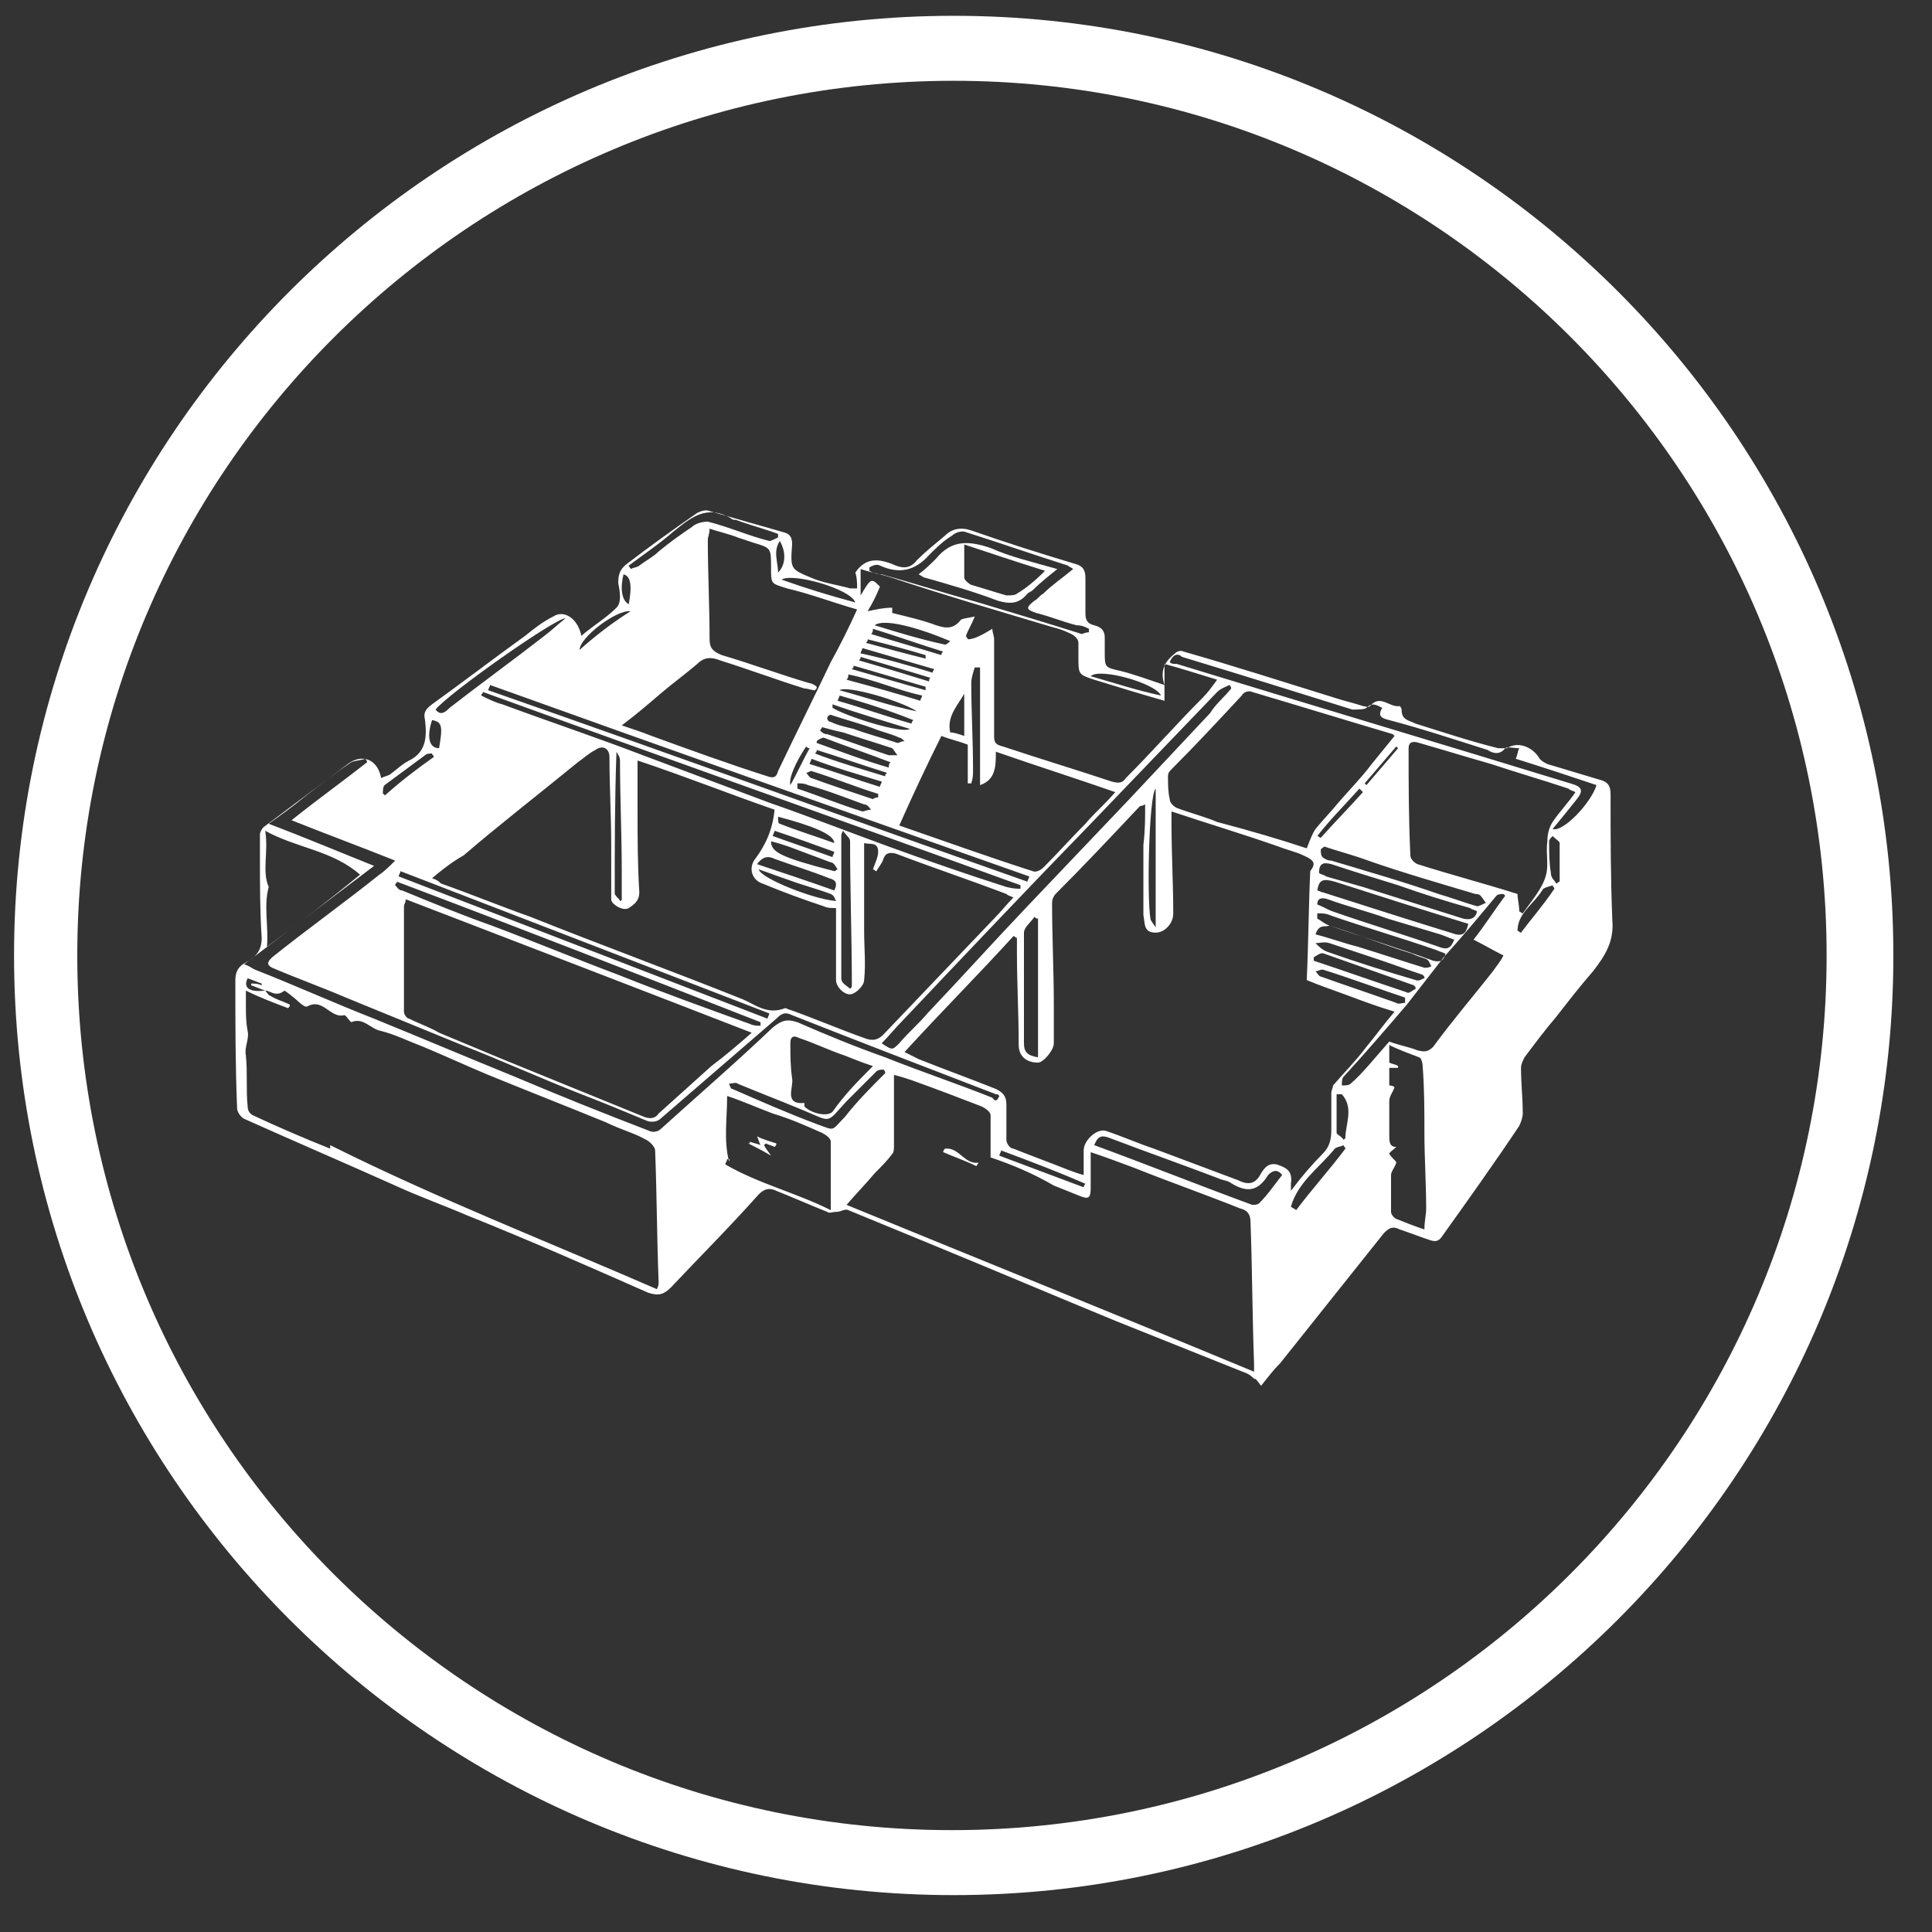 <?xml version="1.0" encoding="utf-8"?>
<!-- Generator: Adobe Illustrator 26.0.0, SVG Export Plug-In . SVG Version: 6.00 Build 0)  -->
<svg version="1.1" id="Capa_1" xmlns="http://www.w3.org/2000/svg" xmlns:xlink="http://www.w3.org/1999/xlink" x="0px" y="0px"
	 viewBox="0 0 110 110" style="enable-background:new 0 0 110 110;" xml:space="preserve">
<rect x="0" y="0" width="110" height="110" fill="#333333" stroke="none"/>
<style type="text/css">
	.st0{fill:#FFFFFF;}
</style>
<g>
	<path class="st0" d="M54.3,107.9c-29.5,0-53.5-24-53.5-53.5c0-29.5,24-53.5,53.5-53.5s53.5,24,53.5,53.5
		C107.8,83.9,83.8,107.9,54.3,107.9z M54.3,4.6C26.8,4.6,4.4,26.9,4.4,54.4s22.3,49.8,49.8,49.8c27.5,0,49.8-22.3,49.8-49.8
		S81.7,4.6,54.3,4.6z"/>
</g>
<g>
	<path class="st0" d="M71.4,78.5c-0.1-0.1-0.2-0.2-0.4-0.3c-2.5-1-5-2-7.5-3c-3.4-1.4-6.7-2.8-10.1-4.2c-1.7-0.7-3.4-1.4-5.1-2.1
		c-0.2-0.1-0.4,0.1-0.7,0.1c-0.2,0-0.4,0.1-0.5,0c-1-0.4-1.9-0.8-2.9-1.2c-0.4-0.2-0.7-0.1-1,0.2c-1.6,1.8-3.3,3.5-5,5.3
		c-0.4,0.4-0.7,0.5-1.3,0.3c-3.4-1.5-6.8-3-10.3-4.4c-1.4-0.6-2.8-1.1-4.1-1.7c-2.9-1.3-5.7-2.5-8.6-3.8c-0.2-0.1-0.4-0.4-0.4-0.6
		c-0.1-2.4-0.1-4.9-0.1-7.3c0-0.5,0.2-0.8,0.6-1c0.5-0.3,0.9-0.6,0.9-1.4c-0.1-1.5-0.1-3-0.1-4.5c0-0.5,0-0.9,0-1.4
		c0-0.1,0.1-0.3,0.2-0.4c1.6-1.2,3.2-2.4,4.8-3.6c0.8-0.6,1.7-0.3,1.9,0.8c0.2-0.1,0.3-0.1,0.5-0.2c0.4-0.3,0.7-0.6,1.1-0.8
		c1-0.5,1-1.4,0.9-2.3c-0.1-0.4,0-0.6,0.4-0.9c1.8-1.3,3.5-2.6,5.3-3.9c0.5-0.4,1-0.8,1.6-1.1c0.6-0.4,1.4,0.1,1.6,1.1
		c0.7-0.6,1.4-1,2-1.6c0.3-0.3,0.2-0.9,0.1-1.4c0-0.5,0.1-0.8,0.5-1.1c1.3-1,2.7-2,4-2.9c0.2-0.1,0.5-0.2,0.7-0.1
		c1.4,0.4,2.8,0.8,4.2,1.2c0.4,0.1,0.5,0.3,0.5,0.7c-0.1,1.4-0.1,1.4,1.1,1.9c0.7,0.3,1.5,0.4,2.2,0.6c0.1,0,0.2,0,0.4,0
		c0-0.3,0-0.6-0.1-0.9c0.6-0.9,1.4-0.8,2.3-0.4c0.5,0.2,0.9,0.1,1.2-0.3c0.5-0.5,1-0.9,1.6-1.4c0.4-0.4,0.9-0.5,1.5-0.3
		c2,0.7,3.9,1.3,5.9,1.9c0.4,0.1,0.6,0.3,0.6,0.8c0,0.7,0,1.4,0,2c0,0.4,0.1,0.6,0.5,0.7c0.4,0.1,0.6,0.3,0.6,0.7c0,0.3,0,0.5,0,0.8
		c0,0.9,0,0.9,0.9,1.1c0.8,0.2,1.6,0.5,2.5,0.8c-0.3-0.9,0.1-1.4,0.6-1.8c0.1-0.1,0.3-0.2,0.5-0.1c2.8,0.8,5.6,1.7,8.5,2.6
		c0.6,0.2,1.1,0.3,1.7,0.5c0.1,0,0.3,0.1,0.4,0c0.6-0.7,1.1,0.1,1.7,0c0,0,0.1,0.1,0.1,0.2c0,0.6,0.4,0.6,0.8,0.8
		c1.6,0.5,3.1,1,4.7,1.4c0.2,0,0.4,0,0.5,0c0.6-0.4,1.4-0.1,1.8,0.5c0.1,0.2,0.3,0.3,0.5,0.4c1,0.3,2,0.6,3,0.9
		c0.4,0.1,0.6,0.3,0.6,0.8c0,2.4,0,4.8,0.1,7.2c0.1,1.2-0.4,2-1.1,2.9c-0.7,0.8-1.4,1.7-2.1,2.6c-0.6,0.7-1.2,1.5-1.8,2.3
		c-0.1,0.2-0.2,0.4-0.2,0.6c0,0.9,0.1,1.7,0.1,2.6c0,0.2-0.1,0.5-0.2,0.7c-1.4,2.1-2.9,4.2-4.4,6.3c-0.2,0.3-0.4,0.3-0.7,0.2
		c-0.6-0.2-1.1-0.4-1.7-0.6c-0.4-0.2-0.6-0.1-0.9,0.2c-2,2.5-3.9,4.9-5.9,7.4c-0.4,0.4-0.7,0.8-1.1,1.3
		C71.5,78.5,71.5,78.5,71.4,78.5z M15.1,56.4c-0.3-0.1-0.5-0.2-0.8-0.3c0,0,0-0.1,0-0.1c0.2,0,0.4,0,0.6,0.1c0,0,0-0.1,0-0.1
		c-0.3-0.1-0.5-0.2-0.8-0.3C13.8,56.3,14.3,56.5,15.1,56.4c0.1,0.1,0.2,0.3,0.3,0.3c0.3,0.2,0.7,0.3,1.1,0.5c0,0.1,0,0.1-0.1,0.2
		c-0.8-0.3-1.6-0.6-2.4-1c0,0.4,0,0.6,0,0.8c0,0.5,0,1,0.1,1.5c0.1,0.5-0.2,0.9-0.1,1.4c0.1,1,0,1.9,0.1,2.9c0,0.2,0.1,0.4,0.3,0.5
		c1.5,0.7,2.9,1.3,4.4,1.9c0-0.1,0-0.2,0-0.2c6,3,12.4,5.5,18.6,8.2c0.1-0.2,0.1-0.3,0.1-0.4c-0.1-2.5-0.1-5-0.2-7.5
		c0-0.2-0.3-0.5-0.5-0.6c-0.7-0.4-1.5-0.6-2.3-1c-2.2-0.9-4.5-1.8-6.7-2.7c-1.2-0.5-2.5-1.1-3.7-1.6c-0.8-0.3-1.6-0.7-2.4-0.9
		c-0.6-0.1-1-0.8-1.7-0.5c0,0-0.1-0.1-0.1-0.1c-0.1-0.1-0.2-0.3-0.3-0.3c-0.8,0.2-1.2-1-2.1-0.5c-0.2,0.1-0.6-0.4-0.9-0.6
		c-0.1-0.1-0.4-0.3-0.4-0.3C15.7,56.8,15.4,56.4,15.1,56.4z M65.2,45.8c-0.2,0.1-0.3,0.1-0.3,0.1c-1.6,1.7-3.2,3.4-4.8,5
		c-0.1,0.1-0.2,0.3-0.2,0.5c0,1.9,0.1,3.9,0.1,5.8c0,0.7,0,1.5,0,2.2c0,0.4-0.6,1.1-0.9,1.1c-0.7,0-1.1-0.4-1.1-1
		c0-1.8-0.1-3.5-0.1-5.3c0-0.2,0-0.5,0-0.8c-0.1,0-0.1-0.1-0.2-0.1c-2,2.2-4.1,4.3-6.2,6.6c0.4,0.2,0.6,0.3,0.8,0.4
		c1.5,0.6,2.9,1.1,4.4,1.7c0.4,0.2,0.6,0.4,0.6,0.9c0,0.7,0,1.3,0,2c0,0.2,0.2,0.5,0.4,0.5c1,0.4,2.1,0.8,3.1,1.2
		c0.3,0.1,0.5,0.2,0.9,0.3c0-0.5,0-1,0-1.4c0-0.6,0.8-1.3,1.3-1.1c0.9,0.3,1.8,0.7,2.7,1c1.6,0.6,3.2,1.2,4.8,1.8
		c0.6,0.3,1,0.2,1.3-0.4c0.2-0.3,0.4-0.6,0.9-0.5c0.6,0.2,0.9,0.4,0.8,1.1c0,0.1,0,0.2,0,0.4c0.6-0.8,1.2-1.5,1.8-2.1
		c0.4-0.4,0.5-0.8,0.5-1.4c0-0.7,0-1.4,0-2.1c0-0.1,0.1-0.3,0.1-0.4c0.6-0.7,1.3-1.4,1.9-2.2c0.5-0.6,1-1.3,1.6-2
		c-1-0.3-1.8-0.6-2.6-0.9c-0.8-0.3-1.7-0.6-2.4-0.9c0.1-2.1,0.1-4,0.2-6.2c0.3-0.4,0.3-0.6-0.4-0.9c-0.4-0.2-0.9-0.3-1.4-0.5
		c-2-0.7-4-1.3-6.1-2c0,0.3,0,0.5,0,0.7c0,1.7,0.1,3.4,0.1,5.1c0,0.6-0.5,1.1-1,1.1c-0.7,0-0.6-0.5-0.7-1c0-1.3,0-2.7,0-4
		C65.2,47.3,65.2,46.6,65.2,45.8z M24.6,50c0.3,0.1,0.4,0.2,0.5,0.3c1.7,0.6,3.4,1.3,5.1,1.9c4,1.6,8.1,3.1,12.1,4.7
		c0.7,0.3,1.4,0.9,2.4,0.5c0.1,0,0.2,0.1,0.3,0.1c1.4,0.5,2.8,1.1,4.2,1.6c0.5,0.2,0.8,0.1,1.1-0.2c2.1-2.2,4.2-4.4,6.3-6.6
		c0.4-0.4,0.7-0.8,1.1-1.2c-0.2-0.1-0.3-0.1-0.4-0.2c-2.1-0.8-4.2-1.5-6.3-2.3c-0.4-0.1-0.6,0-0.7,0.3c-0.1,0.3-0.3,0.5-0.4,0.7
		c-0.1,0-0.1-0.1-0.2-0.1c0.1-0.3,0.3-0.7,0.3-1c0-0.6-0.5-0.4-0.8-0.5c0,1.7,0,3.4,0,5c0,0.9,0.1,1.9,0,2.8c0,0.3-0.4,0.7-0.7,0.8
		c-0.4,0.1-0.9-0.4-0.9-0.8c0-0.7,0-1.5,0-2.2c0-0.7,0-1.3,0-1.9c-0.3,0-0.5,0-0.7-0.1c-1.2-0.4-2.3-0.8-3.5-1.3
		c-0.6-0.2-0.8-0.9-0.4-1.4c0.6-0.8,1-1.7,1.1-2.8c-2.6-0.9-5.1-1.9-7.8-2.8c0,1,0,1.9,0,2.8c0,1.6,0,3.1,0.1,4.7
		c0,0.5-0.3,0.7-0.6,0.9c-0.3,0.2-1-0.2-1-0.5c0-1,0-2.1,0-3.1c0-1.7-0.1-3.3-0.1-5c0-0.5-0.4-0.7-0.8-0.4c-0.4,0.2-0.7,0.5-1,0.7
		c-2.2,1.8-4.4,3.5-6.5,5.3C25.7,49.1,25.2,49.5,24.6,50z M56.4,65.9c0-0.9,0-1.6,0-2.4c0-0.2-0.3-0.4-0.5-0.5c-1.3-0.5-2.6-1-4-1.5
		c-0.3-0.1-0.6-0.2-1-0.3c0,1.4,0,2.7,0,4c0,0.2,0,0.4-0.1,0.5c-0.3,0.4-0.6,0.7-1,1.1c-0.5,0.6-1,1.1-1.6,1.8
		c7.8,3.2,15.5,6.3,23.2,9.5c0-0.2,0-0.4,0-0.5c-0.1-2.7-0.1-5.3-0.2-8c0-0.5-0.2-0.7-0.6-0.8c-2-0.8-4-1.5-6-2.3
		c-0.8-0.3-1.6-0.6-2.5-0.9c0,0.7,0,1.3,0,2c0,0.6-0.1,0.7-0.6,0.5c-0.5-0.2-1-0.4-1.5-0.6C58.8,66.8,57.6,66.3,56.4,65.9z
		 M42.8,58.8c-6.7-2.6-13.2-5.1-19.7-7.6c0,0.2-0.1,0.3-0.1,0.4c0,2,0,4,0,6c0,0.2,0.2,0.4,0.3,0.4c0.6,0.3,1.2,0.5,1.7,0.8
		c1.2,0.5,2.4,1,3.6,1.5c2.7,1.1,5.4,2.2,8.1,3.3c0.3,0.1,0.6,0.1,0.8-0.2c1-0.9,2-1.8,3-2.7C41.3,60.1,42,59.5,42.8,58.8z
		 M48.8,34.7c-1.4-0.4-2.7-0.9-4-1.2c-0.9-0.3-0.9-0.2-0.9-1.2c0-1.1,0-1.1-1-1.4c-0.3-0.1-0.6-0.2-0.9-0.3c-0.5-0.2-1-0.3-1.6-0.5
		c0,0.3-0.1,0.5-0.1,0.6c0,1.9,0.1,3.8,0.1,5.7c0,0.5,0.2,0.7,0.7,0.9c1.7,0.5,3.3,1.1,5,1.6c0.1,0,0.3,0.1,0.4,0.2
		c0,0.1,0,0.1-0.1,0.2c-0.2,0-0.4-0.1-0.6-0.1c-1.6-0.5-3.2-1.1-4.8-1.6c-0.5-0.2-0.9-0.2-1.3,0.2c-0.7,0.6-1.4,1.1-2.1,1.7
		c-0.7,0.6-1.4,1.2-2.2,1.8c0.6,0.2,1.2,0.4,1.7,0.6c2.2,0.8,4.4,1.6,6.6,2.3c0.3,0.1,0.5,0.1,0.6-0.3c1-2.1,2-4.1,3-6.2
		C47.8,36.8,48.3,35.8,48.8,34.7z M56.5,35.8c0,0.2,0.1,0.4,0.1,0.6c0,1.8,0,3.7,0,5.5c0,0.4,0.1,0.5,0.5,0.6c2.1,0.7,4.1,1.3,6.2,2
		c0.4,0.1,0.6,0.1,0.8-0.2c1.5-1.5,2.9-3.1,4.4-4.6c0.3-0.3,0.5-0.6,0.8-1c-1-0.3-1.9-0.6-3-0.9c0,0.7,0,1.4,0,2.1
		c-1.4-0.4-2.7-0.8-4-1.2c-0.9-0.3-0.9-0.3-0.9-1.3c0-0.3,0-0.5,0-0.8c0-0.2-0.2-0.4-0.4-0.5c-0.4-0.2-0.7-0.3-1.1-0.4
		c-3-0.9-6.1-1.8-9.1-2.8c-0.6-0.2-1.2-0.3-1.8-0.5c0,0.5,0,1,0,1.5c0.6-1,0.6-1,1.1-0.5c-0.2,0.5-0.4,0.9-0.7,1.4
		c0.5-0.1,0.9-0.2,1.4-0.2c0,0,0,0.2,0,0.3c0.8,0.2,1.7,0.4,2.5,0.7c0.6,0.2,1,0.2,1.4-0.3c0.1-0.1,0.4-0.1,0.8-0.2
		c-0.2,0.5-0.4,0.8-0.5,1.1c0,0.1,0.1,0.1,0.1,0.2C55.5,36.4,56,36.1,56.5,35.8z M74.4,48.3c0.2-0.5,0.3-0.8,0.5-1.1
		c0.4-0.5,0.9-1,1.3-1.5c0.6-0.7,1.3-1.4,1.9-2.2c0.4-0.5,0.9-1.1,1.3-1.6c-0.1-0.1-0.1-0.1-0.1-0.1c-2.7-0.8-5.3-1.6-8-2.4
		c-0.2-0.1-0.5,0-0.6,0.2c-1.3,1.4-2.6,2.8-4,4.2c-0.1,0.1-0.2,0.2-0.2,0.4c0,0.4,0,0.9,0.1,1.3c0,0.2,0.2,0.4,0.4,0.5
		c0.8,0.3,1.6,0.5,2.3,0.8C71.2,47.3,72.9,47.8,74.4,48.3z M89.7,45.1c-0.2-0.1-0.3-0.1-0.4-0.2c-1.5-0.5-2.9-0.9-4.4-1.4
		c-1.4-0.4-2.7-0.8-4.1-1.2c-0.3-0.1-0.6-0.1-0.6,0.3c0,2,0,4,0.1,6.1c0,0.2,0.2,0.4,0.4,0.5c1.9,0.6,3.8,1.1,5.7,1.7
		c0,0.3,0.1,0.6,0.1,1c0.1,0,0.1,0.1,0.2,0.1c0.5-0.7,1.1-1.4,1.3-2.1c0.2-0.6,0-1.3,0.1-2c0-0.4,0.1-0.8,0.3-1.1
		C88.8,46.2,89.3,45.7,89.7,45.1z M51.2,47c2.6,0.9,5.1,1.8,7.6,2.6c0.2,0.1,0.5-0.1,0.6-0.2c0.8-0.8,1.6-1.7,2.4-2.5
		c0.5-0.6,1.1-1.1,1.7-1.8c-2.3-0.8-4.5-1.5-6.8-2.3c0,0.8,0,1.6-0.9,1.9c0-2.3,0-4.5,0-6.7c-0.1,0-0.2,0-0.3,0
		c-0.1,0.3-0.2,0.6-0.2,0.9c0,1.6,0.1,3.2,0.1,4.9c0,0.3,0,0.5-0.1,0.8c-0.1,0-0.2,0-0.2,0c0-0.7,0-1.5,0-2.2
		c-0.5-0.2-1-0.3-1.5-0.5C52.8,43.5,52,45.2,51.2,47z M56.9,62.4c-0.1-0.1-0.1-0.1-0.2-0.1c-3.9-1.5-7.8-3-11.6-4.5
		c-0.4-0.2-0.6-0.1-0.9,0.2c-2.2,1.9-4.4,3.8-6.6,5.7c-0.2,0.2-0.6,0.2-0.8,0.1c-1.2-0.5-2.4-1-3.7-1.5c-2.3-0.9-4.5-1.9-6.8-2.8
		c-2.2-0.9-4.4-1.8-6.6-2.7c-1.4-0.6-2.8-1.1-4.2-1.7c-0.4-0.2-0.2-0.4,0-0.6c2-1.6,4.1-3.1,6.1-4.7c0.3-0.2,0.6-0.5,0.9-0.8
		c-2-0.8-3.9-1.5-5.9-2.3c1.5-1.2,2.9-2.2,4.3-3.3c0-0.1-0.1-0.2-0.1-0.2c-0.3,0.1-0.6,0.1-0.8,0.2c-0.9,0.6-1.8,1.3-2.7,2
		c-0.6,0.5-1.3,1-2,1.5c2.1,0.8,4,1.6,6,2.4c-2.5,1.9-4.9,3.7-7.4,5.6c0.3,0.1,0.4,0.2,0.6,0.3c2.3,0.9,4.5,1.9,6.8,2.8
		c2.7,1.1,5.3,2.2,8,3.3c2.6,1.1,5.1,2.1,7.7,3.1c0.2,0.1,0.5,0,0.6-0.1c2.1-1.9,4.3-3.8,6.4-5.8c0.5-0.4,0.8-0.5,1.4-0.3
		c1.6,0.7,3.3,1.4,5,2c2,0.8,4.1,1.5,6.1,2.3C56.7,62.8,56.8,62.6,56.9,62.4z M41.4,66c0,0.1-0.1,0.2-0.1,0.3c1.9,1.1,4,1.6,6,2.6
		c0-1.4,0-2.6,0-3.9c0-0.2-0.3-0.4-0.5-0.5c-0.9-0.4-1.8-0.8-2.8-1.1c-0.8-0.3-1.7-0.7-2.6-1c0,1.3-0.2,2.5,0.1,3.7
		C41.6,66,41.5,66,41.4,66z M79.1,59.3c0.5,0.2,1.1,0.3,1.6,0.5c0.4,0.1,0.6,0.1,0.9-0.2c1.1-1.5,2.3-2.9,3.4-4.3
		c0.2-0.3,0.4-0.5,0.6-0.9c-0.6-0.3-1.1-0.6-1.7-0.9c0.7-0.9,1.2-1.7,1.8-2.5c0,0-0.1-0.1-0.1-0.1c-0.1,0-0.3,0-0.4,0.1
		c-1,1.2-2,2.4-3,3.5c-0.7,0.9-1.4,1.8-2.1,2.7c-1.2,1.4-2.4,2.8-3.6,4.1c-0.1,0.1-0.1,0.3-0.1,0.5c0.2,0,0.4,0,0.5-0.1
		C77.6,61.1,78.3,60.2,79.1,59.3z M79.5,66.2c-0.1,0.3-0.3,0.5-0.3,0.7c0,0.7,0,1.4,0,2.1c0,0.1,0.1,0.3,0.3,0.4
		c0.5,0.2,1,0.4,1.6,0.6c0-0.5,0.1-0.8,0.1-1.2c0-1.4-0.1-2.9-0.1-4.3c0-1.3,0-2.5-0.1-3.8c0-0.2-0.1-0.5-0.2-0.5
		c-0.5-0.2-1.1-0.4-1.7-0.7c0,0.4,0,0.7,0,1c0.2,0.1,0.4,0.1,0.5,0.2c0,0,0,0.1,0,0.1c-0.2,0-0.3,0-0.5,0c0,0.4,0,0.7,0,1
		c0.2,0,0.3,0.1,0.3,0.1c-0.1,0.3-0.3,0.5-0.3,0.8c0,0.6,0,1.3,0,1.9c0,0.4,0,0.7,0.4,0.7c-0.2,0.2-0.4,0.3-0.4,0.4
		C79.3,66,79.5,66.1,79.5,66.2z M15.2,53.9c1.9-1.4,3.6-2.7,5.3-4.1c-1.6-1.4-3.6-1.5-5.4-2.5c0.2,1.2-0.2,2.3,0.2,3.2
		C15,51.6,15.3,52.7,15.2,53.9z M70.1,39.2c0-0.1-0.1-0.2-0.1-0.2c-0.2,0.1-0.5,0.2-0.7,0.4c-2.4,2.5-4.8,5-7.2,7.5
		c-3.6,3.7-7.1,7.4-10.7,11.2c-0.4,0.4-0.8,0.9-1.2,1.3c0.6,0.4,0.6,0.4,1,0c0.5-0.6,1.1-1.1,1.6-1.7c1.9-2,3.7-4,5.6-6
		c2-2.1,3.9-4.1,5.9-6.2c1.5-1.6,3.1-3.3,4.6-4.9C69.2,40.1,69.7,39.7,70.1,39.2z M66.6,37.7c0.1,0.1,0.2,0.1,0.4,0.1
		c7.5,2.3,14.9,4.5,22.4,6.8c0.7,0.2,0.8,0.4,0.3,1c-0.4,0.5-0.8,1-1.3,1.6c0.6,0.2,2.2-1.5,2.5-2.5c-1.5-0.5-3-1-4.6-1.5
		c0.1-0.2,0.1-0.4,0.2-0.6c-0.3,0-0.7-0.1-0.8,0c-0.3,0.4-0.7,0.3-1,0.1c-1.9-0.6-3.7-1.2-5.6-1.7c-0.4-0.1-0.7-0.2-0.4-0.7
		c-0.4-0.2-0.6-0.3-0.9,0c-0.1,0.1-0.5,0.1-0.8,0.1c-3.2-1-6.4-2-9.7-3C67.1,37.2,66.8,37.2,66.6,37.7z M62,36c0-0.1,0-0.1,0-0.2
		c-0.2-0.1-0.4-0.2-0.7-0.2c-0.8-0.2-1.5-0.5-2.3-0.7c-0.6-0.2-0.6-0.3-0.1-0.7c0.2-0.1,0.3-0.3,0.5-0.4c0.5-0.5,1.1-0.9,1.7-1.4
		c-0.1-0.1-0.2-0.1-0.3-0.2c-1.9-0.6-3.9-1.3-5.8-1.9c-0.2-0.1-0.6,0-0.8,0.2c-0.5,0.3-0.9,0.7-1.3,1.1c-0.8,0.9-1.7,1.1-2.8,0.6
		c-0.2-0.1-0.4,0-0.6,0.1c0,0.1,0,0.1,0,0.2c0.2,0.1,0.4,0.2,0.7,0.2c1.8,0.5,3.7,1.1,5.5,1.6c2,0.6,4,1.2,5.9,1.8
		C61.6,36.1,61.8,36,62,36z M49.7,60.7c-0.6-0.2-1.1-0.4-1.6-0.6c-0.9-0.3-1.7-0.7-2.6-1c-0.2-0.1-0.5-0.2-0.5,0.3
		c0,0.7,0,1.3,0.1,2c0.1,0.5-0.5,1.5,0.7,1.4c0,0,0,0.1,0,0.2c0.4,0.4,1.3,0.6,1.6,0.3C48.1,62.3,48.9,61.5,49.7,60.7z M58.1,50.6
		c0-0.1,0-0.1,0-0.2c-10.2-3.7-20.4-7.3-30.6-11c0,0.1-0.1,0.1-0.1,0.2c0.4,0.2,0.8,0.4,1.2,0.5c2.7,1,5.4,1.9,8,2.9
		c2.4,0.9,4.8,1.8,7.2,2.7c2.3,0.8,4.6,1.7,6.8,2.5c2.2,0.8,4.5,1.6,6.7,2.3C57.7,50.6,57.9,50.6,58.1,50.6z M58.5,50.2
		c0-0.1,0.1-0.2,0.1-0.3C48.4,46.3,38.2,42.7,27.9,39c0,0.1-0.1,0.2-0.1,0.3C38.1,42.9,48.3,46.6,58.5,50.2z M43.3,58.4
		c0-0.1,0-0.1,0-0.2c-6.9-2.7-13.8-5.4-20.7-8c0,0.1-0.1,0.1-0.1,0.2c0.1,0.1,0.2,0.3,0.4,0.3c1.7,0.7,3.4,1.4,5.1,2
		c2.4,0.9,4.8,1.9,7.2,2.8c2.5,1,5,1.9,7.5,2.8C42.9,58.4,43.1,58.4,43.3,58.4z M62.3,65.2c3,1.1,6,2.3,9,3.4c0.1,0,0.3,0,0.4-0.1
		c0.5-0.5,0.9-1.1,1.3-1.6c-0.3-0.4-0.6-0.2-0.8,0c-0.6,1-1.3,1-2.2,0.4c-0.2-0.1-0.4-0.1-0.6-0.2c-2.1-0.8-4.1-1.5-6.2-2.3
		C62.7,64.6,62.5,64.7,62.3,65.2z M22.8,49.6c0,0.1-0.1,0.2-0.1,0.3c7,2.7,14,5.4,21,8.1c0-0.1,0.1-0.2,0.1-0.3
		C36.8,55,29.8,52.3,22.8,49.6z M59.1,60.2c0-2.7,0-5.3,0-7.9c-0.1,0-0.1,0-0.2-0.1c-0.2,0.3-0.6,0.6-0.6,0.9c0,2.1,0,4.2,0,6.3
		C58.3,59.9,58.5,60.1,59.1,60.2z M75,50.7c0.1,0,0.2,0.1,0.3,0.1c2.5,0.8,5,1.6,7.6,2.4c0.5,0.1,0.6-0.2,0.7-0.6
		c-2.6-0.8-5.1-1.6-7.6-2.4C75.3,50,75.1,50.1,75,50.7z M75.4,48.2c-0.1,0.1-0.2,0.1-0.2,0.2c0,0.1,0,0.3,0.1,0.4
		c0.1,0.1,0.3,0.2,0.5,0.2c2,0.6,4.1,1.2,6.1,1.9c0.7,0.2,1.5,0.5,2.2,0.7c0.1,0,0.3-0.1,0.5-0.2c-0.1-0.1-0.2-0.3-0.3-0.4
		c-0.1-0.1-0.2-0.1-0.3-0.1c-2-0.6-4.1-1.2-6.1-1.9C77.1,48.7,76.3,48.5,75.4,48.2z M84.1,51.9c-0.1-0.1-0.3-0.1-0.4-0.2
		c-1.4-0.4-2.7-0.8-4.1-1.3c-1.3-0.4-2.6-0.8-3.8-1.2c-0.4-0.1-0.7-0.1-0.7,0.5c0.1,0.1,0.3,0.1,0.4,0.2c0.7,0.2,1.4,0.4,2.1,0.6
		c1.9,0.6,3.8,1.2,5.7,1.8C83.7,52.4,84,52.3,84.1,51.9z M50.4,61.1c0-0.1,0-0.1-0.1-0.2c-0.1,0-0.3,0-0.4,0.1
		c-0.6,0.6-1.1,1.1-1.7,1.7c-1.2,1.3-0.8,1.2-2.5,0.5c-1.2-0.5-2.5-1-3.7-1.5c-0.1-0.1-0.3,0-0.5,0c0.1,0.2,0.1,0.3,0.2,0.3
		c1.6,0.7,3.2,1.4,4.8,2c1.1,0.4,0.8,0.4,1.6-0.4C48.8,62.7,49.6,61.9,50.4,61.1z M48.4,56.3c0.1-0.1,0.1-0.1,0.1-0.2
		c0-2.7-0.1-5.4-0.1-8.2c0-0.2-0.2-0.3-0.4-0.6c-0.1,0.2-0.1,0.2-0.1,0.3c0,2.7,0,5.4,0,8.1C47.9,56,48.2,56.1,48.4,56.3z
		 M82.8,53.5c-0.3-0.1-0.5-0.2-0.8-0.3c-1-0.3-2-0.6-3-0.9c-1.1-0.4-2.3-0.7-3.4-1.1c-0.3-0.1-0.6-0.1-0.6,0.3
		c0.3,0.1,0.6,0.3,0.9,0.4c2,0.7,4,1.3,6,2C82.4,54.1,82.6,54,82.8,53.5z M24.8,40.4c0.3,0.4,0.6,0.1,0.8-0.1
		c1.8-1.4,3.6-2.7,5.4-4.1c0.4-0.3,0.7-0.6,1.2-1C31.6,35.2,25.5,39.5,24.8,40.4z M35.8,32.2c0,0.1,0.1,0.1,0.1,0.2
		c0.2-0.1,0.4-0.1,0.5-0.2c0.4-0.3,0.8-0.5,1.1-0.8c0.6-0.5,1.3-1,1.9-1.4c0.2-0.2,0.6-0.3,0.9-0.3c1.2,0.3,2.3,0.8,3.5,1.1
		c0.1,0,0.3-0.1,0.5-0.2c0-0.1,0-0.1,0-0.2c-0.8-0.3-1.6-0.5-2.4-0.8c-0.1,0-0.2,0-0.3-0.1c-1.4-0.8-2.3,0-3.3,0.8
		C37.5,31,36.6,31.6,35.8,32.2z M75,52c0,0.1,0,0.2,0,0.3c0.2,0.1,0.4,0.3,0.7,0.4c2,0.7,4,1.3,5.9,2c0.4,0.1,0.6,0,0.7-0.4
		c-0.2-0.1-0.3-0.1-0.5-0.2c-2-0.7-4.1-1.3-6.1-2C75.5,52,75.2,52,75,52z M35.3,51.3c0,0,0.1,0,0.1-0.1c0-0.5,0-1.1,0-1.6
		c0-2.1-0.1-4.2-0.1-6.3c0-0.2-0.1-0.3-0.2-0.5c-0.1,2.8-0.1,5.4-0.1,8.1C35.1,51.1,35.3,51.2,35.3,51.3z M74.9,53.2
		c0.8,0.2,1.6,0.5,2.4,0.7c1.3,0.4,2.5,0.8,3.8,1.2c0.1,0,0.3,0,0.4-0.1c-0.1-0.1-0.1-0.3-0.3-0.4c-0.3-0.1-0.6-0.2-0.8-0.3
		c-1.6-0.5-3.1-1.1-4.7-1.6C75.4,52.8,75.1,52.6,74.9,53.2z M81.1,55.7c0-0.1,0-0.1-0.1-0.2c-0.9-0.3-1.7-0.6-2.6-0.9
		c-0.9-0.3-1.8-0.6-2.7-0.9c-0.3-0.1-0.6,0-0.8,0c0.2,0.2,0.4,0.4,0.7,0.5c1.7,0.6,3.3,1.1,5,1.6C80.8,55.9,81,55.7,81.1,55.7z
		 M65.8,44.9c-0.4,0.4-0.5,6.3-0.3,7.4c0,0.1,0.1,0.2,0.3,0.5C65.8,50.1,65.8,47.6,65.8,44.9z M80.6,56.3c0-0.1,0-0.1-0.1-0.2
		c-1.7-0.6-3.4-1.2-5.1-1.8c-0.2-0.1-0.4,0.1-0.6,0.2c0,0.1,0,0.1,0,0.2c1.8,0.6,3.5,1.2,5.3,1.8C80.2,56.6,80.4,56.4,80.6,56.3z
		 M80,57.1c0-0.1,0-0.2,0-0.3c-1.5-0.5-3.1-1.1-4.7-1.6c-0.1,0-0.3,0.1-0.4,0.1c0.1,0.1,0.2,0.3,0.3,0.3c1.4,0.5,2.9,1,4.3,1.5
		C79.6,57.2,79.8,57.1,80,57.1z M47.5,50.7c0.2-0.4,0.1-0.6-0.3-0.7c-1-0.4-2-0.7-3.1-1.1c-0.4-0.2-0.7-0.1-1,0.3
		C44.6,49.7,46.1,50.2,47.5,50.7z M73.5,68.7c0.1,0.1,0.2,0.1,0.3,0.2c0.9-1.2,1.9-2.3,2.8-3.5c0-0.1-0.1-0.1-0.1-0.2
		c-0.2,0.1-0.4,0.1-0.5,0.2C75.1,66.5,73.9,67.3,73.5,68.7z M45.4,44.6c0,0.1,0,0.2,0,0.3c1.2,0.4,2.4,0.9,3.7,1.3
		c0.1,0,0.3-0.1,0.5-0.1c-0.1-0.1-0.2-0.3-0.4-0.3c-1.1-0.4-2.1-0.8-3.2-1.1C45.8,44.6,45.6,44.6,45.4,44.6z M47.3,40.7
		c-0.1,0-0.2,0.1-0.2,0.2c0,0.1,0.1,0.2,0.2,0.2c0.4,0.2,0.9,0.3,1.3,0.4c0.8,0.3,1.6,0.5,2.5,0.8c0.1,0,0.2-0.1,0.4-0.1
		c-0.1-0.1-0.2-0.2-0.3-0.2c-0.4-0.2-0.9-0.3-1.4-0.5C49,41.2,48.2,41,47.3,40.7z M47.5,49.6c0.1,0,0.1-0.1,0.2-0.1
		c-0.1-0.1-0.2-0.4-0.4-0.4c-0.8-0.3-1.6-0.6-2.4-0.9c-0.3-0.1-0.6-0.2-1-0.3C43.9,48.5,44.4,48.8,47.5,49.6z M50,45.4
		c0-0.1,0-0.1,0-0.2c-1.3-0.4-2.5-0.9-3.8-1.3c-0.1,0-0.2,0.1-0.3,0.1c0.1,0.1,0.2,0.3,0.3,0.3c1.1,0.4,2.3,0.8,3.5,1.2
		C49.7,45.5,49.8,45.4,50,45.4z M46.8,41.4c0,0.1-0.1,0.1-0.1,0.2c0.1,0.1,0.2,0.2,0.4,0.2c1.2,0.4,2.3,0.8,3.5,1.2
		c0.1,0,0.3,0,0.5,0c-0.1-0.1-0.2-0.3-0.3-0.4c-0.9-0.3-1.9-0.6-2.8-0.9C47.5,41.6,47.2,41.5,46.8,41.4z M48.7,34.3
		c-0.3-0.8-3.6-1.7-4.2-1.3C45.9,33.5,47.2,33.9,48.7,34.3z M62.1,38.5c1.4,0.4,2.6,0.8,4,1.1C65.8,38.9,62.6,38,62.1,38.5z
		 M43.2,49.5c0.1,0.5,3.1,1.7,4.4,1.8c-0.1-0.2-0.1-0.3-0.3-0.4c-0.8-0.3-1.6-0.5-2.4-0.8C44.3,49.9,43.8,49.7,43.2,49.5z
		 M49.8,35.6c1.3,0.4,2.6,0.8,4,1.1c0.1,0,0.2-0.1,0.3-0.2C52.2,35.7,50.3,35.2,49.8,35.6z M52.2,40.5c-0.9-0.6-4-1.5-4.4-1.2
		C49.3,39.7,50.7,40.2,52.2,40.5z M88.6,50.3c0.1,0,0.1-0.1,0.2-0.1c0-0.7,0-1.5,0-2.2c0-0.1-0.2-0.2-0.4-0.4
		c-0.1,0.1-0.2,0.2-0.2,0.3c0,0.6,0,1.2,0.1,1.8C88.3,50,88.5,50.1,88.6,50.3z M24.7,43.1c0-0.1-0.1-0.1-0.1-0.2
		c-0.1,0-0.3,0-0.4,0.1c-0.8,0.6-1.5,1.1-2.3,1.7c-0.1,0.1-0.1,0.3-0.1,0.5c0,0,0.1,0,0.1,0.1C22.8,44.5,23.7,43.8,24.7,43.1z
		 M50.6,43.7c0-0.1,0-0.2,0.1-0.3c-1.3-0.5-2.5-0.9-3.8-1.4c-0.1,0-0.3,0.1-0.4,0.2c0,0,0,0.1,0,0.1C47.9,42.8,49.2,43.3,50.6,43.7z
		 M86.4,53c0.1,0,0.1,0.1,0.2,0.1c0.6-0.8,1.3-1.6,1.9-2.5c0-0.1-0.1-0.1-0.1-0.2c-0.2,0.1-0.5,0.1-0.6,0.3
		C87.3,51.5,86.4,52,86.4,53z M44.3,46.5c0,0.2,0,0.4,0.1,0.4c1,0.4,2,0.7,3.1,1.1C47.5,47.5,46.2,47,44.3,46.5z M54.9,41.9
		c0-0.8,0-1.6,0-2.4c-0.4,0.7-1,1.3-0.8,2.2C54.3,41.7,54.6,41.8,54.9,41.9z M76.4,62.3c-0.1,0-0.2,0-0.3,0c0,0.7,0,1.5,0,2.2
		c0,0.1,0.3,0.2,0.4,0.4c0,0,0.1-0.1,0.1-0.1C76.6,64,77.1,63.1,76.4,62.3z M57,65.5c0,0.1-0.1,0.2-0.1,0.3c1.6,0.6,3.2,1.2,4.8,1.8
		c0-0.1,0.1-0.2,0.1-0.2C60.2,66.7,58.6,66.1,57,65.5z M52.4,39.9c0-0.1,0.1-0.2,0.1-0.3c-1.4-0.3-2.7-0.9-4.2-1.2
		c0,0.1,0,0.2-0.1,0.3C49.7,39.1,51.1,39.5,52.4,39.9z M47.8,39.6c0,0.1-0.1,0.2-0.1,0.3c1.4,0.4,2.8,0.9,4.2,1.3
		c0-0.1,0.1-0.2,0.1-0.2C50.5,40.4,49.2,40,47.8,39.6z M47.4,40.1c0,0.1,0,0.1,0,0.2c0.8,0.5,4,1.5,4.4,1.2
		C50.2,41,48.8,40.6,47.4,40.1z M46.2,43.2c0,0.1-0.1,0.2-0.1,0.3c1.3,0.4,2.7,0.9,4,1.3c0-0.1,0.1-0.2,0.1-0.3
		C48.9,44.1,47.5,43.7,46.2,43.2z M35.9,34.8c-0.8-0.1-2.9,1.5-2.9,2.2C33.9,36.2,34.8,35.5,35.9,34.8z M53.1,38.3
		c0-0.1,0.1-0.2,0.1-0.2c-1.4-0.4-2.7-0.8-4.1-1.2c0,0.1-0.1,0.2-0.1,0.3C50.4,37.5,51.8,37.9,53.1,38.3z M44.1,47.3
		c0,0.1-0.1,0.2-0.1,0.3c1.1,0.4,2.3,0.8,3.4,1.2c0-0.1,0.1-0.2,0.1-0.3C46.4,48.1,45.3,47.7,44.1,47.3z M49.7,35.8
		c0,0.1,0,0.2-0.1,0.3c1.3,0.4,2.7,0.8,4,1.2c0-0.1,0-0.1,0.1-0.2C52.4,36.7,51,36.2,49.7,35.8z M52.9,38.8c0-0.1,0-0.2,0.1-0.2
		c-1.3-0.4-2.7-0.8-4-1.2c0,0.1,0,0.1-0.1,0.2C50.3,38,51.6,38.4,52.9,38.8z M24.6,41c-0.3,0.9-0.2,1.6,0.4,1.6
		C25.2,41.4,25.2,41.1,24.6,41z M52.7,39.3c0-0.1,0-0.1,0-0.2c-1.4-0.4-2.7-0.8-4.1-1.2c0,0.1,0,0.1-0.1,0.2
		C49.9,38.5,51.3,38.9,52.7,39.3z M50.4,44.2c0-0.1,0-0.1,0.1-0.2c-1.3-0.4-2.7-0.9-4-1.3c0,0.1,0,0.1-0.1,0.2
		C47.7,43.4,49.1,43.8,50.4,44.2z M49.4,36.4c0,0.1,0,0.1-0.1,0.2c1.1,0.3,2.2,0.6,3.4,0.9c0-0.1,0-0.1,0-0.2
		C51.7,37,50.6,36.7,49.4,36.4z M44.3,32.6c0.4-0.4,0.5-1.1,0.1-1.8C44,31.4,44.3,32,44.3,32.6z M75,47.6c0.1,0,0.1,0.1,0.2,0.1
		c0.8-0.9,1.6-1.7,2.4-2.6c-0.1-0.1-0.1-0.1-0.2-0.2C76.5,45.9,75.7,46.7,75,47.6z M35.8,34.4c0.2-1.1,0.1-1.6-0.3-1.7
		C35.3,33.5,35.4,34.2,35.8,34.4z M46.1,42.6c-0.1,0-0.1,0-0.2-0.1c-0.6,0.9-1,1.8-0.9,2.2C45.4,44,45.7,43.3,46.1,42.6z M77.7,44.6
		c0,0,0.1,0.1,0.1,0.1c0.6-0.7,1.2-1.4,1.8-2.1c0,0-0.1-0.1-0.1-0.1C78.9,43.2,78.3,43.9,77.7,44.6z"/>
	<path class="st0" d="M53.8,65.4c0.8-0.1,1.1,0.9,1.9,0.8c0,0.1-0.1,0.1-0.1,0.2c-0.6-0.3-1.2-0.5-1.9-0.8
		C53.7,65.6,53.7,65.5,53.8,65.4z"/>
	<path class="st0" d="M42.7,65c0.2,0.1,0.4,0.1,0.6,0.2c-0.1-0.2-0.1-0.3-0.2-0.5c0.4,0.2,0.8,0.3,1.1,0.4c0,0.1,0,0.1-0.1,0.2
		c-0.2-0.1-0.3-0.1-0.5-0.2c0,0-0.1,0.1-0.1,0.1c0.1,0.2,0.2,0.3,0.4,0.6c-0.5-0.3-0.9-0.5-1.3-0.7C42.7,65.1,42.7,65.1,42.7,65z"/>
	<path class="st0" d="M60.2,32.4c-0.5,0.4-1,0.8-1.4,1.2c-0.1,0.1-0.2,0.1-0.3,0.2c-0.5,0.6-1,0.6-1.7,0.4c-1.3-0.5-2.7-0.9-4.1-1.3
		c-0.1,0-0.2-0.1-0.4-0.2c0.4-0.3,0.7-0.6,1-0.9c0.9-1.1,1.9-1,3.1-0.6C57.5,31.7,58.8,32,60.2,32.4z M59.5,32.5
		c-1.6-0.5-3.1-1-4.6-1.5c0,0.7,0,1.3,0,1.9c0,0.1,0.2,0.3,0.4,0.4c0.7,0.2,1.3,0.4,2,0.6c0.2,0,0.5,0,0.6-0.1
		C58.4,33.5,58.9,33.1,59.5,32.5z"/>
</g>
</svg>
